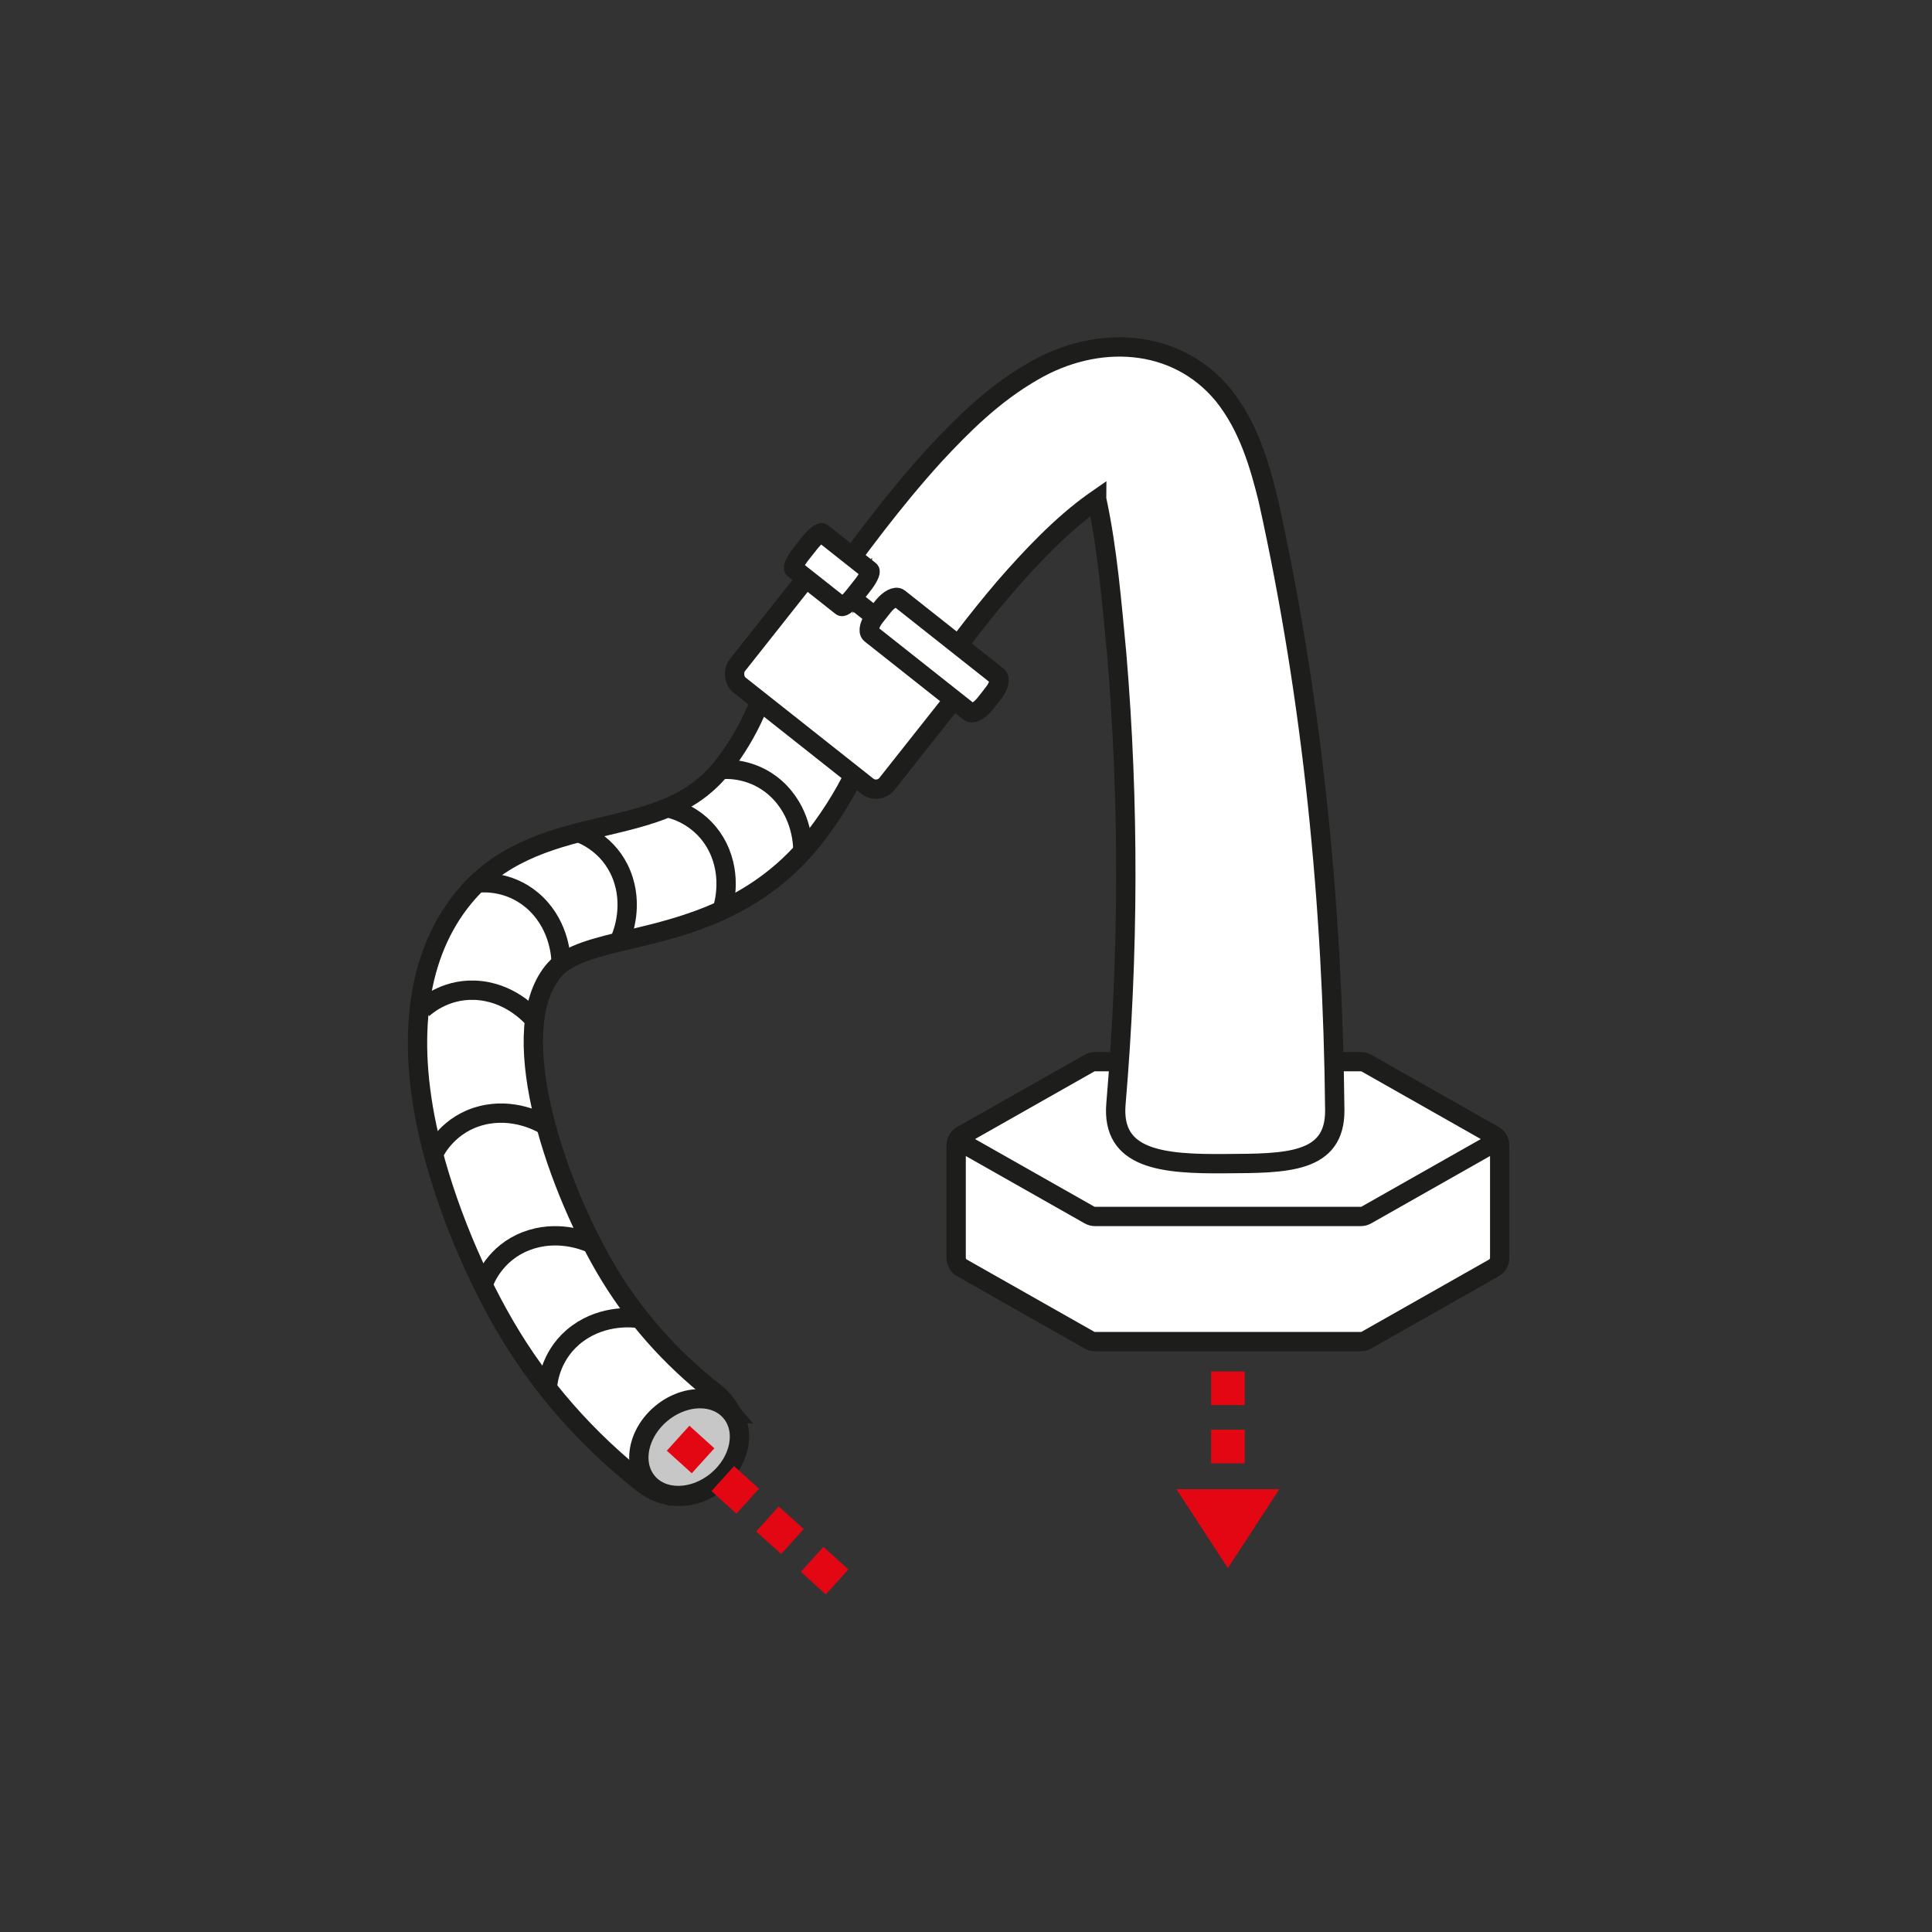 <?xml version="1.0" encoding="UTF-8"?><svg id="Ebene_1" xmlns="http://www.w3.org/2000/svg" viewBox="0 0 500 500"><rect x="0" y="0" width="500" height="500" fill="#333333" stroke="none"/><defs><style>.cls-1{fill:#fff;}.cls-1,.cls-2,.cls-3,.cls-4,.cls-5{stroke-miterlimit:10;}.cls-1,.cls-2,.cls-4{stroke:#1d1d1b;stroke-width:5px;}.cls-2{fill:#c7c7c7;}.cls-3{stroke-width:1.21px;}.cls-3,.cls-5{fill:#e30613;stroke:#e30613;}.cls-4{fill:none;}.cls-5{stroke-width:.5px;}</style></defs><path class="cls-1" d="m386.6,293.82l-32.96-18.68c-.45-.26-.96-.39-1.48-.39h-68.75c-.52,0-1.03.13-1.48.39l-32.96,18.68c-.94.53-1.52,1.53-1.52,2.61v29.1c0,1.08.58,2.08,1.52,2.61l32.96,18.68c.45.26.96.39,1.48.39h68.75c.52,0,1.03-.13,1.48-.39l32.96-18.68c.94-.53,1.52-1.53,1.52-2.61v-29.1c0-1.08-.58-2.08-1.52-2.61Z"/><path class="cls-4" d="m247.45,294.89l34.48,19.54c.45.26.96.39,1.48.39h68.75c.52,0,1.03-.13,1.48-.39l34.48-19.54"/><path class="cls-1" d="m175.02,387.22c-2.98-.15-5.94-1.19-8.47-3.17-14.7-11.51-26.78-25.28-35.9-40.95-9.18-15.77-16.73-35.07-20.2-51.61-5.38-25.66-1.67-46.61,10.74-60.58,9.81-11.05,23.2-14.22,35.02-17.02,12.41-2.94,23.13-5.48,31.12-15.84,6.45-8.35,10.81-18.1,12.97-28.99,1.61-8.13,9.5-13.41,17.63-11.8,8.13,1.61,13.41,9.5,11.8,17.63-3.07,15.48-9.34,29.44-18.65,41.5-14.49,18.76-33.83,23.34-47.95,26.69-8.58,2.03-15.98,3.79-19.5,7.75-13.32,15-.44,54.17,12.95,77.19,7.19,12.36,16.77,23.27,28.46,32.41,6.52,5.11,7.68,14.53,2.57,21.06-3.13,4-7.88,5.98-12.59,5.74Z"/><path class="cls-1" d="m328.27,129.62c-2.29-9.22-5.1-19.18-11.7-27.4-12.24-14.81-32.7-15.8-49.3-6.08-10.24,5.9-18.21,13.88-25.38,21.6-10.73,11.81-20.01,24.36-29.09,37.06,0,0-5.27,7.48-5.27,7.48-12.23,19.12,18.09,35.35,31.67,17.04,6.38-9.41,13.36-18.56,20.76-27.27,6.87-7.89,14.79-16.3,23.19-22.25.23-.16.46-.31.69-.47,0,.04.02.07.03.11,2.76,12.78,3.87,26.64,5.13,39.8,3.26,38.73,3.1,77.71-.19,116.41-1.25,14.46,12.01,15.66,28.45,15.5,15.66-.08,28.27-.03,28.18-13.84-.54-52.95-5.68-105.69-17.18-157.68Z"/><rect class="cls-1" x="194.28" y="158.56" width="49.42" height="35.65" rx="3.62" ry="3.62" transform="translate(156.68 -97.81) rotate(38.35)"/><path class="cls-1" d="m257.03,179.49l-2.08,2.63c-1.45,1.83-3.28,2.79-4.09,2.14l-25.53-20.2c-.81-.64-.3-2.65,1.14-4.48l2.08-2.63c1.45-1.83,3.28-2.79,4.1-2.15l25.53,20.2c.81.64.3,2.65-1.15,4.48Z"/><path class="cls-1" d="m223.18,151.54l-2.08,2.63c-1.45,1.83-2.94,3.06-3.33,2.75l-12.33-9.75c-.39-.31.46-2.04,1.91-3.87l2.08-2.63c1.45-1.83,2.94-3.06,3.33-2.75l12.33,9.75c.39.31-.46,2.05-1.91,3.88Z"/><path class="cls-2" d="m189.16,365.45c4.01,4.78,2.42,12.72-3.55,17.72s-14.06,5.18-18.07.4c-1.48-1.77-2.2-3.97-2.21-6.29,0-.01,0-.02,0-.03-.01-3.95,2.01-8.25,5.76-11.4,3.76-3.15,8.37-4.39,12.26-3.68.13.02.26.05.39.08,2.13.47,4.03,1.53,5.43,3.2Z"/><rect class="cls-3" x="186.55" y="381.83" width="7.5" height="7.5" transform="translate(307.66 -28.07) rotate(42.11)"/><rect class="cls-3" x="174.99" y="371.38" width="7.5" height="7.5" transform="translate(297.67 -23.02) rotate(42.11)"/><rect class="cls-3" x="198.11" y="392.28" width="7.5" height="7.5" transform="translate(317.66 -33.13) rotate(42.11)"/><rect class="cls-3" x="209.67" y="402.73" width="7.5" height="7.5" transform="translate(327.65 -38.18) rotate(42.11)"/><rect class="cls-3" x="314.03" y="370.6" width="7.5" height="7.5" transform="translate(-56.57 692.13) rotate(-90)"/><rect class="cls-3" x="314.03" y="355.54" width="7.5" height="7.5" transform="translate(-41.51 677.07) rotate(-90)"/><polygon class="cls-5" points="317.78 405.37 304.93 385.66 330.63 385.66 317.78 405.37"/><path class="cls-4" d="m187.31,199.11c1.23-.06,8.67-.27,14.62,6.03,5.79,6.13,5.86,13.84,5.85,15.2"/><path class="cls-4" d="m173.56,209.25c1.19.31,8.37,2.28,12.21,10.05,3.74,7.56,1.54,14.95,1.13,16.25"/><path class="cls-4" d="m149.47,215.38c1.16.4,8.16,2.93,11.38,10.98,3.13,7.83.36,15.03-.15,16.29"/><path class="cls-4" d="m124.06,228.5c1.23-.1,8.65-.56,14.81,5.54,5.99,5.93,6.31,13.64,6.35,15"/><path class="cls-4" d="m109.41,261.11c.91-.83,6.49-5.75,15.1-4.71,8.37,1.01,13.35,6.9,14.22,7.95"/><path class="cls-4" d="m112.25,298.54c.55-1.1,3.98-7.71,12.38-9.84,8.17-2.08,14.94,1.62,16.13,2.29"/><path class="cls-4" d="m125.03,332.47c.41-1.16,3.02-8.13,11.11-11.26,7.86-3.05,15.03-.19,16.28.33"/><path class="cls-4" d="m141.7,358.77c.1-1.23.85-8.63,7.86-13.72,6.82-4.95,14.48-4.02,15.83-3.84"/></svg>